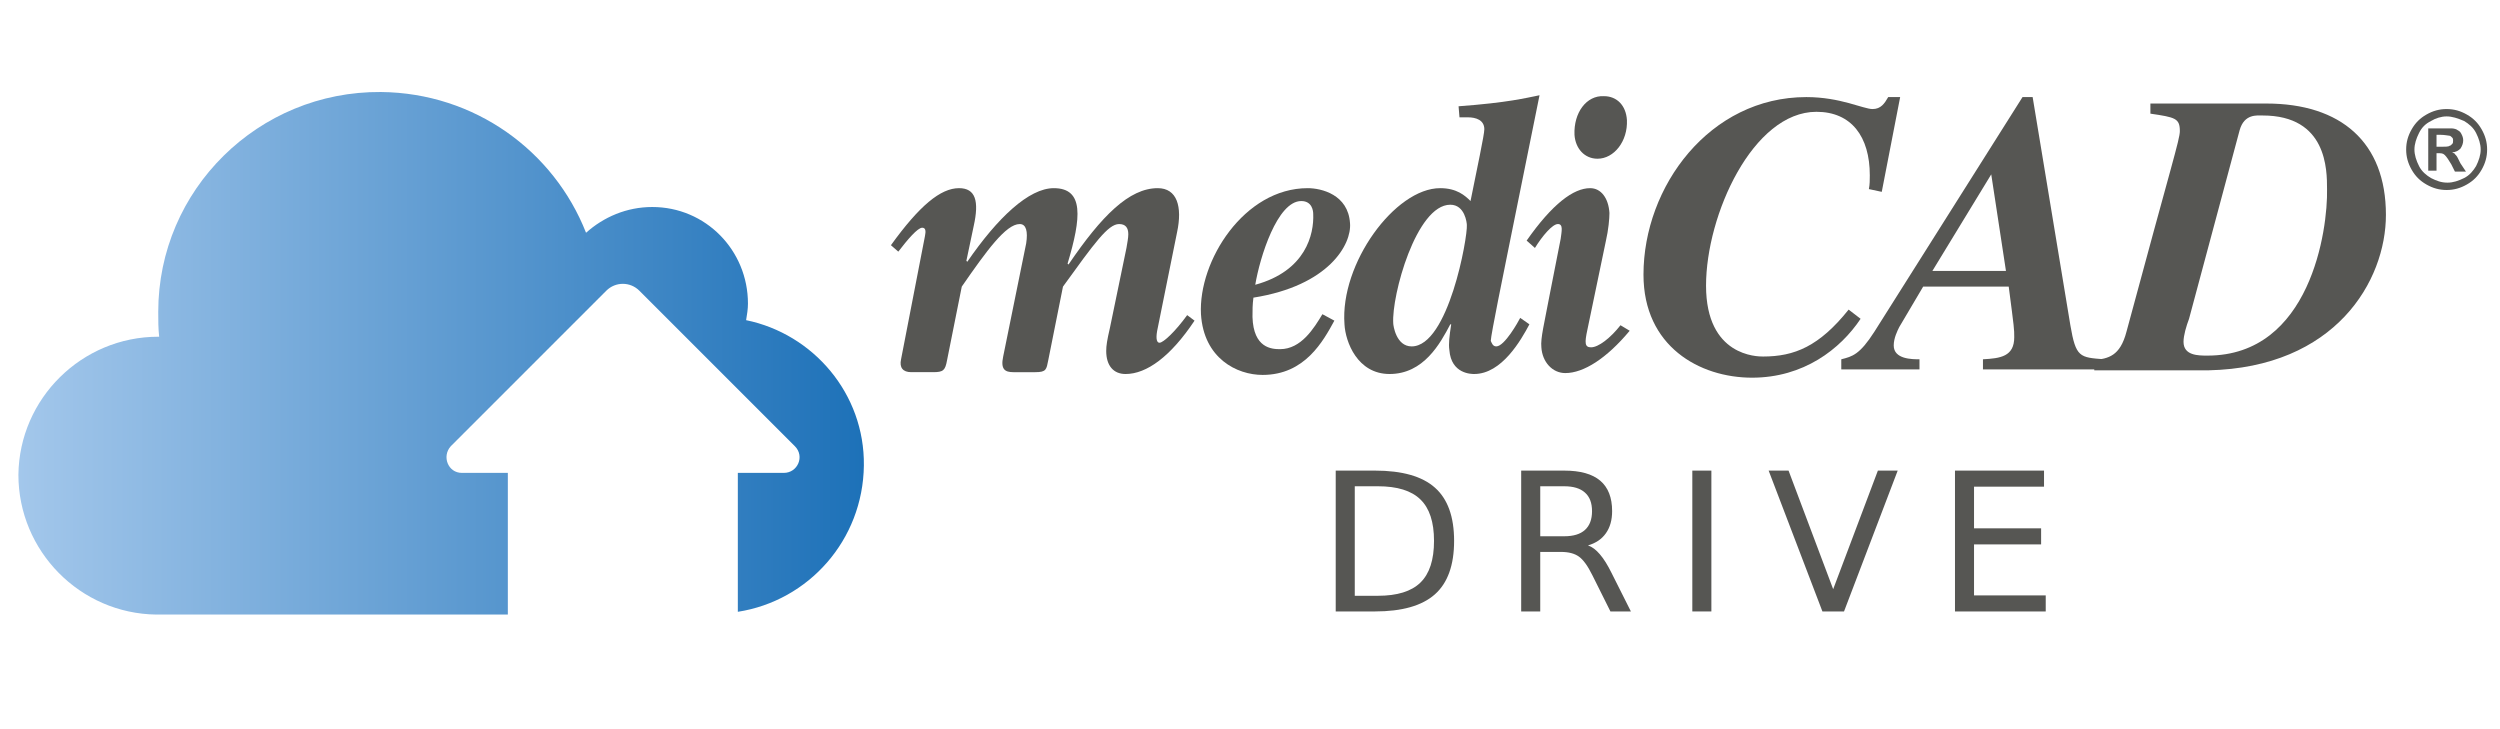 <?xml version="1.0" encoding="UTF-8" standalone="no"?>
<!-- Generator: Adobe Illustrator 21.1.0, SVG Export Plug-In . SVG Version: 6.00 Build 0)  -->

<svg xmlns:dc="http://purl.org/dc/elements/1.1/" xmlns:cc="http://creativecommons.org/ns#" xmlns:rdf="http://www.w3.org/1999/02/22-rdf-syntax-ns#" xmlns:svg="http://www.w3.org/2000/svg" xmlns="http://www.w3.org/2000/svg" xmlns:sodipodi="http://sodipodi.sourceforge.net/DTD/sodipodi-0.dtd" xmlns:inkscape="http://www.inkscape.org/namespaces/inkscape" version="1.1" x="0px" y="0px" viewBox="0 0 271.742 79.253" xml:space="preserve" id="svg2" inkscape:version="0.91 r13725" sodipodi:docname="mediCAD-DRIVE-Horizontal_SizeToContent.svg" width="271.742" height="79.253"><defs id="defs74" /><sodipodi:namedview pagecolor="#ffffff" bordercolor="#666666" borderopacity="1" objecttolerance="10" gridtolerance="10" guidetolerance="10" inkscape:pageopacity="0" inkscape:pageshadow="2" inkscape:window-width="640" inkscape:window-height="480" id="namedview72" showgrid="false" inkscape:snap-object-midpoints="true" inkscape:showpageshadow="false" inkscape:zoom="2.3765122" inkscape:cx="120.2059" inkscape:cy="71.914285" inkscape:current-layer="g23" fit-margin-top="10" fit-margin-left="2" fit-margin-right="-48" fit-margin-bottom="-10" /><style type="text/css" id="style4">
	.st0{display:none;}
	.st1{display:inline;}
	.st2{fill:url(#SVGID_1_);}
	.st3{fill:#FFFFFF;}
	.st4{fill:none;}
	.st5{fill:#565653;}
	.st6{font-family:'FrutigerLT-Light';}
	.st7{font-size:21px;}
	.st8{letter-spacing:4;}
	.st9{display:inline;fill:#565653;}
	.st10{fill:url(#SVGID_2_);}
</style><g id="Ebene_5" class="st0" style="display:none" transform="translate(73.37,10.148)"><g class="st1" id="g7" style="display:inline"><g id="g9"><linearGradient id="SVGID_1_" gradientUnits="userSpaceOnUse" x1="-171.74" y1="-46.028" x2="-79.862" y2="-46.028"><stop offset="0" style="stop-color:#A3C7EB" id="stop12" /><stop offset="1" style="stop-color:#1D71B8" id="stop14" /></linearGradient><path class="st2" d="m -156.6,-47.8 c 0,0 0.1,0 0,0 0,-0.9 -0.1,-1.8 -0.1,-2.7 0.1,-13.3 10.9,-24 24.2,-23.9 10.2,0 18.8,6.4 22.3,15.3 1.9,-1.8 4.4,-2.9 7.2,-2.8 5.8,0 10.4,4.7 10.4,10.5 0,0.6 -0.1,1.2 -0.2,1.8 7.4,1.5 12.9,8.1 12.9,15.9 0,8.9 -7.3,16.1 -16.2,16.1 -8.9,0 -53.8,0.1 -60.6,0 -8.3,0 -15.1,-6.8 -15,-15.2 0,-8.3 6.8,-15.1 15.1,-15" id="path16" inkscape:connector-curvature="0" style="fill:url(#SVGID_1_)" /></g><g id="g18"><path class="st3" d="m -107.2,-54 -16.9,16.9 c -1.1,1.1 -0.3,2.9 1.2,2.9 l 5,0 0,17.7 25,0 0,-17.7 5,0 c 1.5,0 2.2,-1.8 1.2,-2.9 L -103.6,-54 c -1,-0.9 -2.6,-0.9 -3.6,0 z" id="path20" inkscape:connector-curvature="0" style="fill:#ffffff" /></g></g></g><g id="Ebene_2" transform="translate(78.942,-88.947)"><g id="g23"><rect x="-42.4" y="139.7" class="st4" width="283.2" height="38.5" id="rect25" style="fill:none" /><g transform="translate(64.185,155.409)" style="font-size:21px;font-family:FrutigerLT-Light;letter-spacing:4;fill:#565653" id="text27"><path d="m 4.132,-13.607 0,11.905 2.502,0 q 3.168,0 4.635,-1.436 1.477,-1.436 1.477,-4.532 0,-3.076 -1.477,-4.501 -1.466,-1.436 -4.635,-1.436 l -2.502,0 z m -2.071,-1.702 4.255,0 q 4.45,0 6.532,1.856 2.082,1.846 2.082,5.783 0,3.958 -2.092,5.814 Q 10.746,0 6.316,0 l -4.255,0 0,-15.309 z" style="font-size:21px;font-family:FrutigerLT-Light;letter-spacing:4;fill:#565653" id="path3405" /><path d="m 29.481,-7.178 q 0.667,0.226 1.292,0.964 0.636,0.738 1.271,2.03 L 34.146,0 31.921,0 29.963,-3.927 Q 29.204,-5.465 28.486,-5.968 27.779,-6.47 26.548,-6.47 l -2.256,0 0,6.47 -2.071,0 0,-15.309 4.676,0 q 2.625,0 3.917,1.097 1.292,1.097 1.292,3.312 0,1.446 -0.677,2.399 -0.667,0.954 -1.948,1.323 z m -5.188,-6.429 0,5.435 2.604,0 q 1.497,0 2.256,-0.687 0.769,-0.697 0.769,-2.041 0,-1.343 -0.769,-2.02 -0.759,-0.687 -2.256,-0.687 l -2.604,0 z" style="font-size:21px;font-family:FrutigerLT-Light;letter-spacing:4;fill:#565653" id="path3407" /><path d="m 40.823,-15.309 2.071,0 0,15.309 -2.071,0 0,-15.309 z" style="font-size:21px;font-family:FrutigerLT-Light;letter-spacing:4;fill:#565653" id="path3409" /><path d="m 54.964,0 -5.845,-15.309 2.164,0 4.85,12.889 4.86,-12.889 2.153,0 L 57.312,0 54.964,0 Z" style="font-size:21px;font-family:FrutigerLT-Light;letter-spacing:4;fill:#565653" id="path3411" /><path d="m 69.372,-15.309 9.68,0 0,1.743 -7.608,0 0,4.532 7.291,0 0,1.743 -7.291,0 0,5.547 7.793,0 0,1.743 -9.864,0 0,-15.309 z" style="font-size:21px;font-family:FrutigerLT-Light;letter-spacing:4;fill:#565653" id="path3413" /></g><g class="st0" id="g29" style="display:none"><path class="st9" d="m 65.7,140.8 3.6,0 c 5.2,0 7.3,3 7.3,7.3 0,5.3 -3.5,7.3 -8.4,7.3 l -2.6,0 0,-14.6 z m 1.4,13.3 1.2,0 c 4.2,0 6.9,-1.7 6.9,-6.2 0,-4.5 -2.7,-6 -5.9,-6 l -2.1,0 0,12.2 z" id="path31" inkscape:connector-curvature="0" style="display:inline;fill:#565653" /><path class="st9" d="m 83.9,140.8 3.8,0 c 2.6,0 4.3,1.1 4.3,3.8 0,1.9 -1.4,3.2 -3.3,3.4 l 0,0 c 1.2,0.1 1.4,0.8 1.9,1.8 l 2.5,5.7 -1.6,0 -2.1,-5 c -0.8,-1.9 -1.5,-2 -2.9,-2 l -1.2,0 0,6.9 -1.4,0 0,-14.6 z m 1.5,6.4 1.5,0 c 1.7,0 3.7,-0.7 3.7,-2.7 0,-2.4 -1.7,-2.5 -3.7,-2.5 l -1.5,0 0,5.2 z" id="path33" inkscape:connector-curvature="0" style="display:inline;fill:#565653" /><path class="st9" d="m 99.5,140.8 1.4,0 0,14.7 -1.4,0 0,-14.7 z" id="path35" inkscape:connector-curvature="0" style="display:inline;fill:#565653" /><path class="st9" d="m 113.7,155.4 -1.6,0 -5.5,-14.7 1.5,0 4.9,13.3 4.9,-13.2 1.4,0 -5.6,14.6 z" id="path37" inkscape:connector-curvature="0" style="display:inline;fill:#565653" /><path class="st9" d="m 125.3,140.8 7.2,0 0,1.3 -5.7,0 0,5.2 5.4,0 0,1.3 -5.4,0 0,5.6 6,0 0,1.3 -7.4,0 0,-14.7 z" id="path39" inkscape:connector-curvature="0" style="display:inline;fill:#565653" /></g><g id="g41"><path class="st5" d="m 167.4,100.2 -12.6,0 0,1.1 c 2.7,0.4 3.2,0.5 3.2,1.9 0,0.9 -0.9,3.6 -5.8,21.8 -0.7,2.7 -2,2.9 -3.5,3.1 l 0,1.1 12.4,0 c 13.8,-0.3 19.3,-9.7 19.3,-16.9 0,-7.9 -4.9,-12.1 -13,-12.1 z m -6.4,27.4 c -1,0 -2.6,0 -2.6,-1.5 0,-0.7 0.3,-1.7 0.6,-2.5 l 5.5,-20.5 c 0.5,-1.8 1.9,-1.6 2.5,-1.6 7,0 7,5.9 7,8 0.1,4.4 -1.8,18.1 -13,18.1 z" id="path43" inkscape:connector-curvature="0" style="fill:#565653" /><path class="st5" d="m 146.1,124.3 -4.1,-24.8 -1.1,0 -16.1,25.5 c -1.6,2.5 -2.4,2.7 -3.6,3 l 0,1.1 8.5,0 0,-1.1 c -0.8,0 -2.8,0 -2.8,-1.5 0,-0.8 0.4,-1.6 0.6,-2 l 2.6,-4.4 9.3,0 c 0.6,4.6 0.6,4.6 0.6,5.5 0,2.1 -1.5,2.3 -3.4,2.4 l 0,1.1 13.2,0 0,-1.1 c -2.7,-0.2 -3.1,-0.2 -3.7,-3.7 z m -15,-5.9 6.4,-10.5 1.6,10.5 -8,0 z" id="path45" inkscape:connector-curvature="0" style="fill:#565653" /><path class="st5" d="m 127.6,99.5 -1.3,0 c -0.4,0.7 -0.8,1.3 -1.7,1.3 -1,0 -3.5,-1.3 -7.2,-1.3 -10.5,0 -17.7,9.7 -17.7,19.3 0,7.8 6.1,11.2 11.8,11.2 5.6,0 9.6,-3.1 11.8,-6.4 l -1.3,-1 c -3.2,4 -5.9,5.1 -9.3,5.1 -0.6,0 -6.2,0 -6.2,-7.7 0,-7.7 5.1,-18.9 12,-18.9 3.8,0 5.8,2.7 5.8,6.9 0,0.5 0,1 -0.1,1.5 l 1.4,0.3 2,-10.3 z" id="path47" inkscape:connector-curvature="0" style="fill:#565653" /><path class="st5" d="m 92.2,103.6 c 0.1,1.5 1.1,2.6 2.5,2.6 1.8,0 3.3,-1.9 3.2,-4.2 -0.1,-1.6 -1.1,-2.6 -2.5,-2.6 -1.9,-0.1 -3.3,1.8 -3.2,4.2" id="path49" inkscape:connector-curvature="0" style="fill:#565653" /><path class="st5" d="m 97.2,124.3 c -1.1,1.4 -2.4,2.4 -3.2,2.4 -0.7,0 -0.7,-0.5 -0.4,-1.9 l 2,-9.6 c 0.3,-1.3 0.4,-2.5 0.4,-3.1 -0.1,-1.6 -0.9,-2.7 -2.1,-2.7 -1.8,0 -4.1,1.7 -6.9,5.7 l 0.9,0.8 c 0.8,-1.3 1.9,-2.6 2.5,-2.6 0.6,0 0.4,0.8 0.3,1.6 l -1.2,6.1 c -0.6,3.2 -1,4.7 -0.9,5.7 0.1,1.6 1.2,2.8 2.6,2.8 2,0 4.5,-1.6 7,-4.6 l -1,-0.6 z" id="path51" inkscape:connector-curvature="0" style="fill:#565653" /><path class="st5" d="m 83.7,126.6 c -0.4,0 -0.5,-0.4 -0.6,-0.6 0,-0.6 1.5,-7.9 1.8,-9.4 l 3.5,-17.3 c -1.5,0.3 -3.4,0.8 -8.8,1.2 l 0.1,1.2 0.9,0 c 0.9,0 1.8,0.3 1.8,1.3 0,0.6 -0.8,4.3 -1.5,7.8 -0.6,-0.6 -1.5,-1.4 -3.3,-1.4 -4.9,0 -10.9,8.2 -10.4,14.8 0.1,1.9 1.4,5.4 4.9,5.4 3.7,0 5.5,-3.3 6.6,-5.4 l 0.1,0 c -0.2,1.3 -0.3,2.1 -0.2,2.8 0.2,2.6 2.4,2.6 2.7,2.6 3,0 5.1,-3.7 6,-5.4 l -1,-0.7 c -0.2,0.4 -1.7,3.1 -2.6,3.1 z m -9.2,0 c -1.7,0 -2,-2.3 -2,-2.5 -0.2,-3 2.5,-12.9 6.2,-12.9 1.6,0 1.8,2 1.8,2.2 0.1,1.3 -2,13.2 -6,13.2 z" id="path53" inkscape:connector-curvature="0" style="fill:#565653" /><path class="st5" d="m 60.2,126.9 c -0.9,0 -2.9,-0.1 -3,-3.5 0,-0.8 0,-1.3 0.1,-2.1 8.2,-1.3 10.7,-5.8 10.5,-8.1 -0.2,-3.1 -3.1,-3.8 -4.6,-3.8 -6.9,0 -11.9,7.9 -11.6,13.7 0.3,4.8 3.9,6.6 6.7,6.6 4.6,0 6.6,-3.7 7.8,-5.9 l -1.3,-0.7 c -0.9,1.5 -2.3,3.8 -4.6,3.8 z m 2.3,-16.1 c 1.2,0 1.3,1.1 1.3,1.4 0.1,2.2 -0.8,6.2 -6.3,7.7 0.5,-3 2.4,-9.1 5,-9.1 z" id="path55" inkscape:connector-curvature="0" style="fill:#565653" /><path class="st5" d="m 50.1,123.2 c -1.3,1.8 -2.6,3 -3,3 -0.4,0 -0.4,-0.7 -0.2,-1.6 L 49,114.2 c 0.6,-2.8 0,-4.8 -2.1,-4.8 -3.1,0 -6.1,3 -9.7,8.3 l -0.1,-0.1 c 1.5,-5 1.8,-8.2 -1.5,-8.2 -2.7,0 -6.1,3.2 -9.4,8 l -0.1,-0.1 0.8,-3.8 c 0.6,-2.7 0.2,-4.1 -1.6,-4.1 -2,0 -4.3,1.9 -7.4,6.2 l 0.8,0.7 c 1,-1.3 2.1,-2.6 2.6,-2.6 0.4,0 0.4,0.4 0.3,0.9 L 19,128 c -0.2,0.9 0.2,1.4 1.1,1.4 l 2.4,0 c 1.1,0 1.3,-0.2 1.5,-1.3 l 1.6,-8 c 2.7,-3.9 4.8,-6.8 6.3,-6.8 0.7,0 0.9,0.8 0.7,2.1 l -2.5,12.3 c -0.3,1.4 0.2,1.7 1.1,1.7 l 2.4,0 c 1.2,0 1.2,-0.3 1.4,-1.3 l 1.6,-8 c 3.4,-4.7 4.9,-6.8 6.1,-6.8 0.7,0 1,0.4 1,1.1 0,0.4 -0.1,0.9 -0.2,1.5 l -1.8,8.7 c -0.3,1.3 -0.4,1.9 -0.4,2.5 0,1.6 0.8,2.5 2.1,2.5 2.3,0 4.9,-1.9 7.5,-5.8 l -0.8,-0.6 z" id="path57" inkscape:connector-curvature="0" style="fill:#565653" /></g><g id="g59"><path class="st5" d="m 187,100.8 c 0.8,0 1.5,0.2 2.2,0.6 0.7,0.4 1.2,0.9 1.6,1.6 0.4,0.7 0.6,1.4 0.6,2.2 0,0.8 -0.2,1.5 -0.6,2.2 -0.4,0.7 -0.9,1.2 -1.6,1.6 -0.7,0.4 -1.4,0.6 -2.2,0.6 -0.8,0 -1.5,-0.2 -2.2,-0.6 -0.7,-0.4 -1.2,-0.9 -1.6,-1.6 -0.4,-0.7 -0.6,-1.4 -0.6,-2.2 0,-0.8 0.2,-1.5 0.6,-2.2 0.4,-0.7 0.9,-1.2 1.6,-1.6 0.7,-0.4 1.4,-0.6 2.2,-0.6 z m 0,0.8 c -0.6,0 -1.2,0.2 -1.7,0.5 -0.6,0.3 -1,0.7 -1.3,1.3 -0.3,0.6 -0.5,1.2 -0.5,1.8 0,0.6 0.2,1.2 0.5,1.8 0.3,0.6 0.8,1 1.3,1.3 0.6,0.3 1.1,0.5 1.8,0.5 0.6,0 1.2,-0.2 1.8,-0.5 0.6,-0.3 1,-0.8 1.3,-1.3 0.3,-0.6 0.5,-1.2 0.5,-1.8 0,-0.6 -0.2,-1.2 -0.5,-1.8 -0.3,-0.6 -0.8,-1 -1.3,-1.3 -0.7,-0.3 -1.3,-0.5 -1.9,-0.5 z m -2,6 0,-4.7 1,0 c 0.9,0 1.4,0 1.5,0 0.3,0 0.6,0.1 0.7,0.2 0.2,0.1 0.3,0.2 0.4,0.4 0.1,0.2 0.2,0.4 0.2,0.7 0,0.3 -0.1,0.6 -0.3,0.9 -0.2,0.2 -0.5,0.4 -0.9,0.4 0.1,0.1 0.3,0.1 0.3,0.2 0.1,0.1 0.2,0.2 0.3,0.4 0,0 0.1,0.2 0.3,0.6 l 0.6,0.9 -1.2,0 -0.4,-0.8 c -0.3,-0.5 -0.5,-0.8 -0.7,-1 -0.2,-0.2 -0.4,-0.2 -0.7,-0.2 l -0.2,0 0,1.9 -0.9,0 z m 0.9,-2.7 0.4,0 c 0.5,0 0.9,0 1,-0.1 0.1,0 0.2,-0.1 0.3,-0.2 0.1,-0.1 0.1,-0.2 0.1,-0.4 0,-0.1 0,-0.2 -0.1,-0.3 -0.1,-0.1 -0.2,-0.2 -0.3,-0.2 -0.1,0 -0.5,-0.1 -1,-0.1 l -0.4,0 0,1.3 z" id="path61" inkscape:connector-curvature="0" style="fill:#565653" /></g></g></g><g id="Ebene_3" transform="translate(73.37,10.148)" /><g id="Ebene_4" transform="translate(-51.2,-15.099)"><linearGradient id="SVGID_2_" gradientUnits="userSpaceOnUse" x1="53.273" y1="53.472" x2="145.152" y2="53.472"><stop offset="0" style="stop-color:#A3C7EB" id="stop66" /><stop offset="1" style="stop-color:#1D71B8" id="stop68" /></linearGradient><path class="st10" d="m 132.3,49.9 c 0.1,-0.6 0.2,-1.2 0.2,-1.8 0,-5.8 -4.6,-10.5 -10.4,-10.5 -2.8,0 -5.3,1.1 -7.2,2.8 C 111.4,31.5 102.8,25.2 92.6,25.1 79.3,25 68.4,35.7 68.4,49 c 0,0.9 0,1.8 0.1,2.7 0,0 -0.1,0 -0.1,0 -8.3,0 -15.1,6.7 -15.2,15 0,8.3 6.7,15.1 15,15.2 4.2,0 22.5,0 38.2,0 l 0,-15.4 -5,0 c -1.5,0 -2.2,-1.8 -1.2,-2.9 l 16.9,-16.9 c 1,-1 2.6,-1 3.6,0 l 16.9,16.9 c 1.1,1.1 0.3,2.9 -1.2,2.9 l -5,0 0,15.1 c 7.7,-1.2 13.6,-7.8 13.7,-15.9 0.1,-7.8 -5.5,-14.3 -12.8,-15.8 z" id="path70" style="fill:url(#SVGID_2_)" inkscape:connector-curvature="0" /></g></svg>